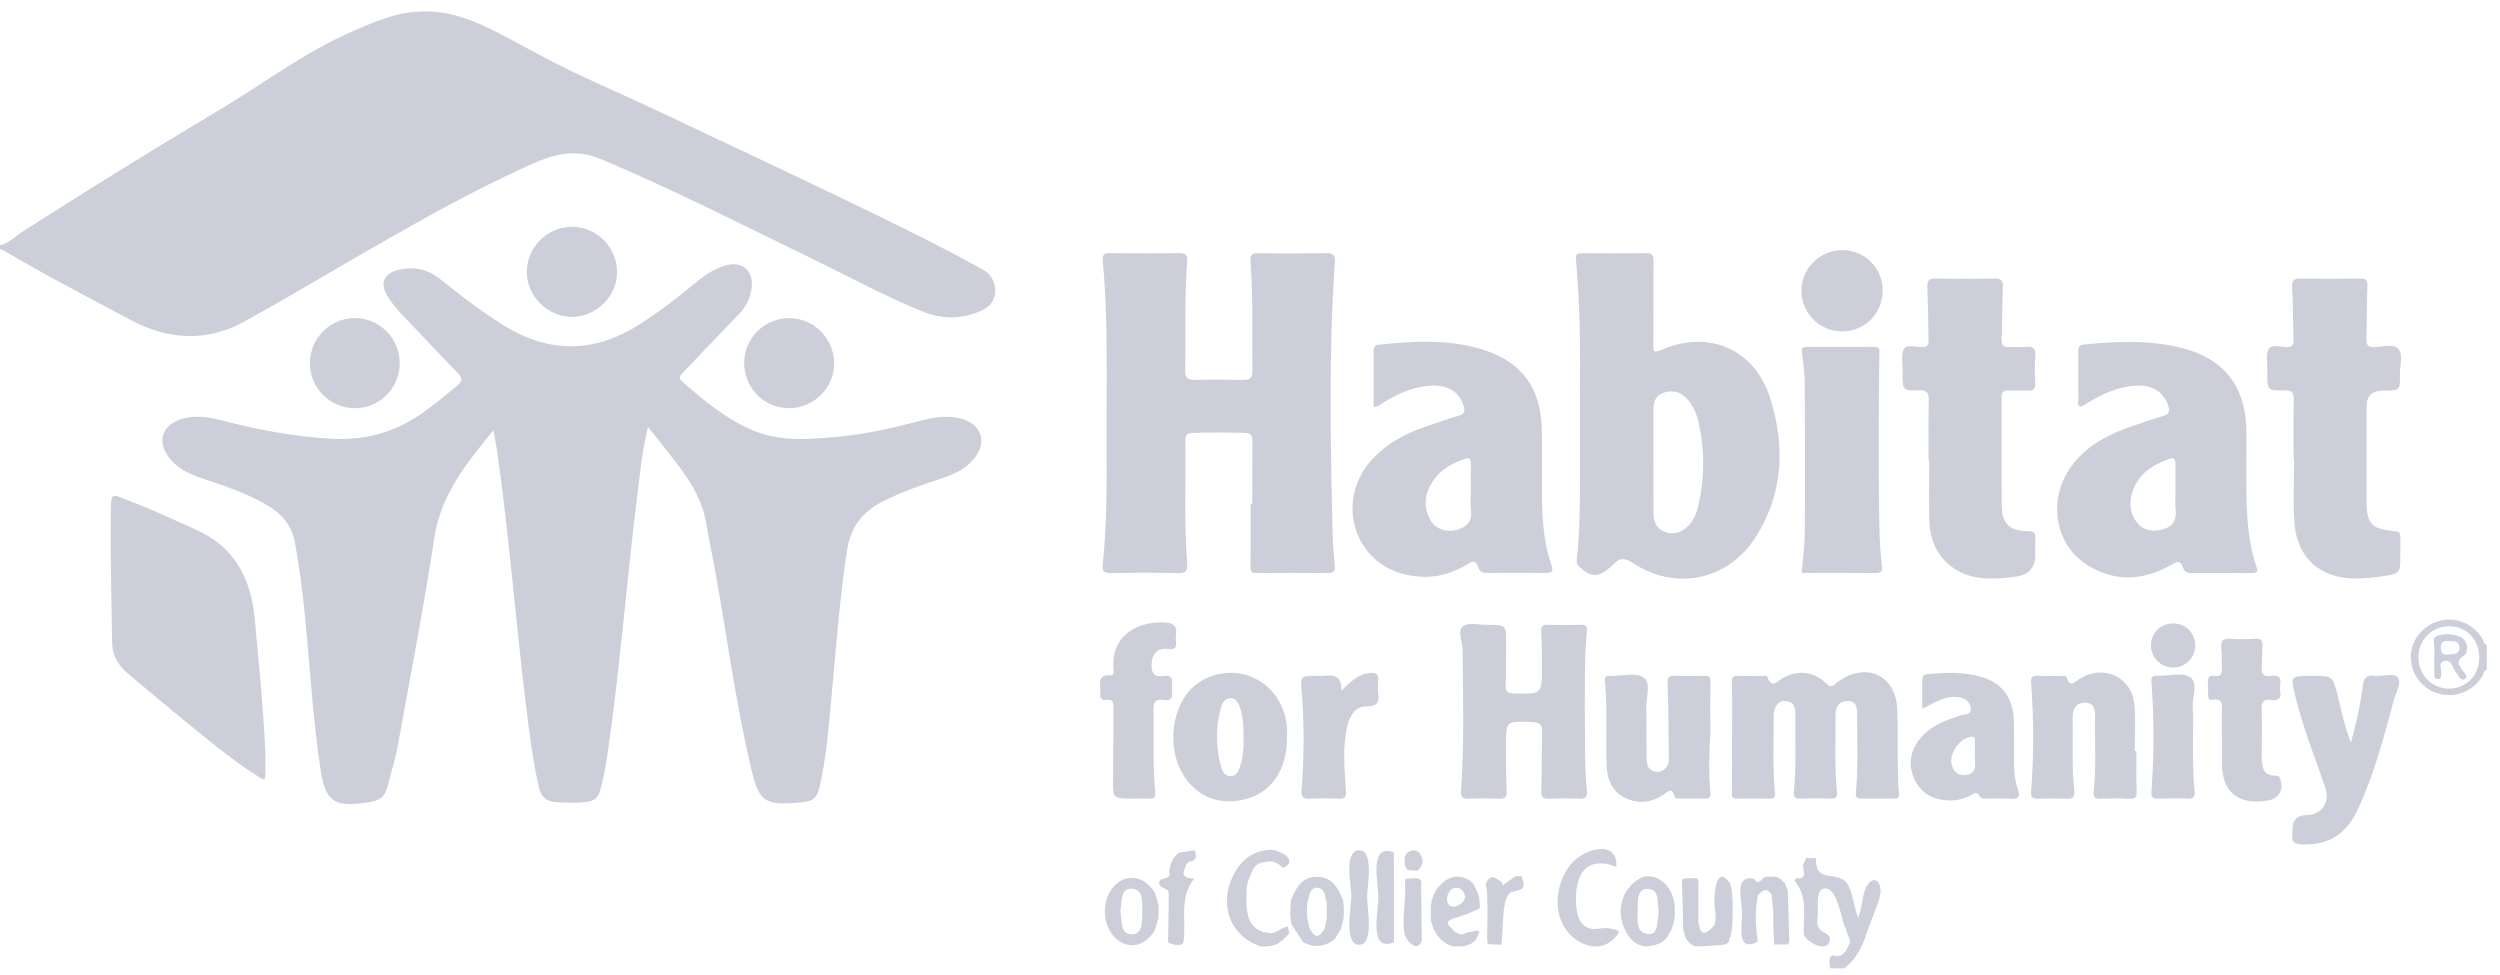 <svg width="177" height="69" viewBox="0 0 177 69" fill="none" xmlns="http://www.w3.org/2000/svg">
<path d="M29.469 0.83C32.648 0.599 34.791 2.107 38.853 4.233C41.276 5.503 43.806 6.549 46.281 7.719C50.62 9.77 54.965 11.802 59.286 13.884C62.61 15.485 65.937 17.08 69.171 18.861C69.572 19.082 70.01 19.275 70.238 19.72C70.724 20.676 70.421 21.591 69.42 22.026C68.077 22.609 66.697 22.609 65.354 22.067C62.634 20.973 60.063 19.558 57.426 18.281C52.483 15.889 47.593 13.383 42.519 11.254C40.69 10.484 39.15 10.943 37.542 11.664C33.683 13.397 30 15.464 26.335 17.566C23.325 19.289 20.357 21.084 17.323 22.754C14.624 24.242 11.897 24.073 9.202 22.63C6.209 21.028 3.193 19.475 0.273 17.742C0.193 17.694 0.093 17.677 0 17.649V17.356C0.635 17.245 1.042 16.748 1.55 16.427C6.044 13.556 10.572 10.736 15.155 8.009C19.301 5.545 21.689 3.519 25.938 1.797C27.519 1.155 28.413 0.906 29.472 0.83H29.469Z" fill="#BFC3D0" fill-opacity="0.8"/>
<path d="M176.058 47.423C175.82 47.482 175.844 47.72 175.751 47.875C175.119 48.931 173.873 49.435 172.655 49.111C171.505 48.804 170.684 47.716 170.684 46.505C170.684 45.355 171.509 44.299 172.655 43.974C173.849 43.636 175.106 44.144 175.748 45.21C175.841 45.365 175.831 45.6 176.062 45.662V47.423H176.058ZM175.53 46.563C175.527 45.283 174.633 44.347 173.407 44.34C172.192 44.333 171.236 45.29 171.226 46.529C171.215 47.768 172.154 48.742 173.369 48.755C174.595 48.769 175.53 47.816 175.527 46.567L175.53 46.563Z" fill="#BFC3D0" fill-opacity="0.8"/>
<path d="M45.881 30.224C45.498 31.75 45.366 33.127 45.19 34.497C44.379 40.821 43.927 47.185 42.995 53.494C42.871 54.34 42.716 55.179 42.477 56.004C42.346 56.466 42.074 56.697 41.608 56.763C40.852 56.87 40.099 56.839 39.34 56.791C38.65 56.746 38.305 56.394 38.153 55.727C37.728 53.891 37.497 52.024 37.266 50.157C36.52 44.12 36.065 38.052 35.209 32.03C35.143 31.557 35.047 31.087 34.936 30.459C33.007 32.83 31.219 35.012 30.756 38.049C30.004 42.998 29.048 47.913 28.154 52.839C27.981 53.795 27.671 54.727 27.446 55.676C27.284 56.366 26.853 56.708 26.169 56.784C26.097 56.791 26.024 56.811 25.952 56.822C23.667 57.17 23.042 56.746 22.697 54.495C22.131 50.799 21.945 47.064 21.565 43.347C21.399 41.721 21.182 40.106 20.899 38.494C20.678 37.227 19.974 36.389 18.904 35.761C17.523 34.95 16.022 34.435 14.514 33.938C13.627 33.645 12.771 33.317 12.122 32.589C11.017 31.346 11.414 30.003 13.04 29.613C13.944 29.396 14.835 29.538 15.718 29.769C18.207 30.414 20.716 30.891 23.291 31.056C25.658 31.208 27.791 30.687 29.745 29.355C30.656 28.733 31.491 28.022 32.344 27.325C32.724 27.015 32.793 26.794 32.41 26.407C31.174 25.154 29.983 23.86 28.765 22.59C28.288 22.096 27.819 21.596 27.46 21.012C26.853 20.036 27.167 19.342 28.306 19.087C29.414 18.838 30.38 19.118 31.246 19.822C32.63 20.95 34.049 22.02 35.564 22.976C38.874 25.064 42.129 25.023 45.398 22.89C46.668 22.058 47.879 21.157 49.042 20.181C49.739 19.594 50.464 19.059 51.351 18.797C52.532 18.448 53.353 19.138 53.219 20.363C53.136 21.123 52.791 21.748 52.263 22.293C50.972 23.625 49.695 24.975 48.414 26.321C48.211 26.535 47.959 26.718 48.314 27.032C49.822 28.357 51.365 29.627 53.232 30.438C55.231 31.305 57.302 31.111 59.373 30.915C61.395 30.721 63.373 30.266 65.337 29.748C66.248 29.506 67.163 29.399 68.088 29.651C69.482 30.031 69.903 31.305 68.999 32.43C68.464 33.096 67.753 33.503 66.942 33.776C65.437 34.28 63.932 34.777 62.507 35.498C61.074 36.227 60.232 37.293 59.977 38.926C59.497 41.97 59.269 45.038 58.979 48.103C58.748 50.533 58.61 52.977 58.106 55.372C57.847 56.608 57.654 56.742 56.387 56.839C54.164 57.008 53.736 56.718 53.225 54.582C52.107 49.898 51.483 45.121 50.63 40.389C50.43 39.285 50.192 38.187 50.005 37.079C49.746 35.536 49.004 34.235 48.076 33.02C47.386 32.119 46.678 31.236 45.877 30.221L45.881 30.224Z" fill="#BFC3D0" fill-opacity="0.8"/>
<path d="M88.666 35.663C88.666 34.197 88.652 32.73 88.672 31.266C88.679 30.842 88.572 30.662 88.11 30.648C86.888 30.614 85.666 30.607 84.444 30.648C84.013 30.662 83.913 30.828 83.92 31.221C83.968 34.103 83.823 36.989 84.051 39.867C84.092 40.403 83.982 40.592 83.402 40.575C81.814 40.534 80.223 40.551 78.635 40.568C78.211 40.575 78.017 40.51 78.069 40.009C78.376 37.113 78.363 34.203 78.349 31.297C78.328 27.021 78.477 22.744 78.076 18.478C78.038 18.067 78.128 17.915 78.57 17.922C80.206 17.943 81.845 17.95 83.481 17.919C84.002 17.909 84.085 18.109 84.047 18.568C83.851 21.105 83.958 23.648 83.909 26.189C83.899 26.744 84.075 26.914 84.61 26.9C85.732 26.869 86.857 26.876 87.982 26.9C88.462 26.91 88.676 26.789 88.669 26.247C88.631 23.683 88.731 21.115 88.541 18.554C88.503 18.067 88.607 17.915 89.111 17.926C90.699 17.957 92.29 17.953 93.877 17.926C94.378 17.915 94.544 18.029 94.506 18.571C94.071 24.967 94.198 31.366 94.35 37.766C94.368 38.521 94.419 39.281 94.506 40.03C94.558 40.478 94.388 40.575 93.988 40.572C92.324 40.558 90.664 40.554 89 40.572C88.607 40.575 88.524 40.454 88.534 40.061C88.566 38.597 88.548 37.13 88.548 35.667C88.586 35.667 88.624 35.667 88.662 35.667L88.666 35.663Z" fill="#BFC3D0" fill-opacity="0.8"/>
<path d="M111.857 27.659C111.891 24.981 111.881 21.681 111.58 18.392C111.546 18.012 111.65 17.926 111.998 17.929C113.513 17.939 115.029 17.95 116.544 17.922C117.062 17.912 117.069 18.181 117.065 18.564C117.055 20.494 117.065 22.427 117.055 24.356C117.055 24.784 116.996 25.053 117.614 24.78C120.965 23.3 124.251 24.725 125.339 28.215C126.381 31.57 126.267 34.89 124.348 37.955C122.394 41.079 118.691 41.88 115.612 39.864C115.011 39.47 114.635 39.484 114.204 39.988C114.142 40.061 114.055 40.116 113.983 40.181C113.148 40.91 112.599 40.882 111.781 40.095C111.608 39.929 111.618 39.757 111.639 39.564C111.853 37.689 111.857 35.808 111.86 33.927C111.86 32.046 111.86 30.165 111.86 27.663L111.857 27.659ZM117.055 32.664C117.055 32.664 117.062 32.664 117.065 32.664C117.065 33.886 117.055 35.108 117.069 36.326C117.075 36.923 117.269 37.451 117.89 37.662C118.532 37.883 119.095 37.693 119.554 37.206C119.954 36.785 120.147 36.254 120.268 35.705C120.686 33.796 120.703 31.877 120.275 29.968C120.127 29.299 119.871 28.667 119.367 28.16C118.894 27.687 118.332 27.607 117.745 27.821C117.186 28.025 117.051 28.522 117.055 29.074C117.062 30.272 117.055 31.466 117.055 32.664Z" fill="#BFC3D0" fill-opacity="0.8"/>
<path d="M97.257 28.819C97.257 27.473 97.257 26.137 97.257 24.804C97.257 24.576 97.336 24.435 97.581 24.407C100.097 24.142 102.617 23.99 105.068 24.78C107.77 25.65 109.086 27.49 109.155 30.375C109.186 31.694 109.168 33.016 109.165 34.334C109.155 36.271 109.22 38.197 109.852 40.054C109.983 40.441 109.893 40.572 109.469 40.565C108.074 40.544 106.68 40.551 105.289 40.565C104.968 40.568 104.754 40.444 104.661 40.171C104.467 39.602 104.205 39.754 103.815 39.992C102.382 40.862 100.833 41.062 99.228 40.603C95.645 39.578 94.585 35.156 97.253 32.408C98.282 31.349 99.545 30.676 100.926 30.206C101.713 29.937 102.496 29.661 103.294 29.426C103.666 29.316 103.739 29.154 103.642 28.791C103.38 27.821 102.572 27.252 101.402 27.296C100.146 27.345 99.038 27.845 97.975 28.477C97.771 28.598 97.609 28.801 97.263 28.812L97.257 28.819ZM104.136 34.7C104.136 34.089 104.122 33.478 104.139 32.867C104.15 32.505 104.043 32.367 103.673 32.498C102.772 32.809 101.968 33.264 101.44 34.072C100.853 34.973 100.726 35.933 101.323 36.899C101.668 37.458 102.424 37.714 103.125 37.517C103.808 37.327 104.236 36.968 104.146 36.164C104.091 35.681 104.136 35.187 104.136 34.7Z" fill="#BFC3D0" fill-opacity="0.8"/>
<path d="M159.038 33.213C159.055 35.56 158.986 37.91 159.773 40.175C159.873 40.465 159.763 40.572 159.47 40.572C158.003 40.565 156.536 40.565 155.069 40.568C154.806 40.568 154.637 40.42 154.568 40.209C154.364 39.588 154.081 39.788 153.667 40.023C151.676 41.141 149.636 41.21 147.699 39.95C145.539 38.546 145.017 35.567 146.446 33.32C147.382 31.849 148.783 30.986 150.367 30.386C151.279 30.041 152.211 29.737 153.146 29.454C153.598 29.319 153.643 29.098 153.505 28.698C153.184 27.763 152.397 27.248 151.265 27.303C149.957 27.369 148.811 27.897 147.717 28.577C147.575 28.663 147.392 28.805 147.271 28.77C147.026 28.698 147.154 28.436 147.15 28.26C147.137 27.159 147.144 26.061 147.14 24.96C147.14 24.68 147.13 24.435 147.523 24.394C149.891 24.163 152.252 24.045 154.589 24.666C157.357 25.405 158.862 27.203 159.024 30.061C159.083 31.107 159.035 32.163 159.035 33.213H159.038ZM154.023 34.707C154.023 34.096 154.012 33.489 154.026 32.878C154.033 32.536 153.95 32.353 153.567 32.495C152.507 32.885 151.569 33.423 151.096 34.514C150.733 35.346 150.702 36.174 151.261 36.944C151.689 37.534 152.404 37.7 153.163 37.469C153.867 37.255 154.113 36.809 154.037 36.095C153.988 35.636 154.026 35.17 154.026 34.707H154.023Z" fill="#BFC3D0" fill-opacity="0.8"/>
<path d="M18.788 53.212C18.788 53.75 18.781 54.285 18.788 54.824C18.798 55.269 18.688 55.245 18.342 55.024C16.22 53.671 14.314 52.041 12.371 50.457C11.256 49.549 10.162 48.614 9.057 47.689C8.391 47.13 7.953 46.446 7.939 45.556C7.894 42.577 7.811 39.598 7.842 36.619C7.863 34.635 7.815 34.962 9.375 35.549C10.88 36.115 12.333 36.819 13.807 37.468C16.561 38.68 17.759 40.879 18.032 43.799C18.325 46.933 18.643 50.064 18.784 53.208L18.788 53.212Z" fill="#BFC3D0" fill-opacity="0.8"/>
<path d="M136.545 32.606C136.545 31.191 136.524 29.772 136.555 28.357C136.569 27.829 136.441 27.625 135.872 27.636C134.709 27.663 134.705 27.629 134.698 26.434C134.698 26.338 134.695 26.238 134.698 26.141C134.716 25.654 134.574 25.071 134.798 24.712C135.037 24.336 135.658 24.588 136.11 24.574C136.562 24.56 136.548 24.288 136.541 23.987C136.517 22.789 136.51 21.595 136.455 20.397C136.431 19.914 136.517 19.697 137.073 19.714C138.464 19.752 139.859 19.745 141.25 19.721C141.719 19.714 141.819 19.887 141.802 20.322C141.754 21.54 141.764 22.762 141.716 23.984C141.698 24.432 141.84 24.605 142.292 24.57C142.654 24.539 143.027 24.598 143.39 24.56C143.911 24.505 144.152 24.646 144.101 25.23C144.049 25.861 144.059 26.5 144.094 27.132C144.118 27.57 143.938 27.677 143.545 27.656C143.107 27.632 142.665 27.67 142.226 27.642C141.843 27.618 141.709 27.76 141.712 28.143C141.722 30.708 141.698 33.272 141.726 35.837C141.74 37.076 142.299 37.597 143.555 37.604C143.969 37.604 144.135 37.697 144.104 38.125C144.073 38.515 144.097 38.905 144.097 39.295C144.097 40.172 143.658 40.678 142.779 40.814C142.054 40.925 141.322 40.983 140.587 40.952C138.312 40.849 136.693 39.275 136.604 37C136.545 35.536 136.593 34.069 136.593 32.606C136.576 32.606 136.555 32.606 136.538 32.606H136.545Z" fill="#BFC3D0" fill-opacity="0.8"/>
<path d="M162.386 32.502C162.386 31.108 162.369 29.717 162.397 28.322C162.407 27.839 162.304 27.628 161.755 27.639C160.522 27.659 160.522 27.628 160.522 26.427C160.522 26.331 160.522 26.23 160.522 26.134C160.54 25.651 160.398 25.06 160.623 24.708C160.861 24.335 161.486 24.584 161.934 24.577C162.379 24.57 162.39 24.322 162.379 24.008C162.348 22.786 162.348 21.564 162.279 20.345C162.252 19.841 162.414 19.714 162.883 19.721C164.278 19.741 165.672 19.745 167.063 19.721C167.526 19.71 167.633 19.848 167.612 20.307C167.557 21.526 167.578 22.751 167.543 23.973C167.529 24.391 167.612 24.594 168.099 24.581C168.675 24.567 169.431 24.315 169.79 24.694C170.173 25.098 169.904 25.858 169.915 26.462C169.935 27.652 169.921 27.652 168.727 27.652C167.942 27.652 167.55 28.035 167.55 28.798C167.55 31.021 167.55 33.248 167.55 35.471C167.55 37.083 167.906 37.472 169.538 37.6C169.873 37.624 169.956 37.759 169.949 38.049C169.942 38.463 169.942 38.881 169.942 39.295C169.942 40.589 169.946 40.603 168.682 40.8C168.082 40.893 167.467 40.945 166.86 40.955C164.271 41 162.587 39.488 162.435 36.9C162.348 35.44 162.421 33.969 162.421 32.502C162.411 32.502 162.397 32.502 162.386 32.502Z" fill="#BFC3D0" fill-opacity="0.8"/>
<path d="M127.557 40.562C127.64 39.544 127.775 38.598 127.781 37.652C127.806 34.231 127.799 30.814 127.778 27.393C127.775 26.593 127.706 25.785 127.578 24.995C127.516 24.618 127.637 24.563 127.923 24.563C129.511 24.563 131.099 24.563 132.686 24.56C133.176 24.56 133.059 24.895 133.056 25.174C133.014 29.375 132.976 33.575 133.073 37.776C133.09 38.532 133.152 39.288 133.239 40.041C133.28 40.413 133.221 40.572 132.804 40.569C131.071 40.551 129.338 40.562 127.557 40.562Z" fill="#BFC3D0" fill-opacity="0.8"/>
<path d="M112.208 50.394C112.243 52.251 112.167 54.108 112.35 55.958C112.395 56.414 112.274 56.572 111.811 56.552C111.104 56.521 110.393 56.521 109.685 56.552C109.24 56.569 109.105 56.445 109.123 55.975C109.174 54.608 109.14 53.242 109.185 51.875C109.202 51.357 109.078 51.153 108.519 51.126C106.617 51.033 106.613 51.012 106.62 52.903C106.624 53.928 106.62 54.957 106.676 55.979C106.7 56.445 106.555 56.572 106.106 56.552C105.398 56.517 104.687 56.514 103.98 56.552C103.5 56.576 103.414 56.383 103.445 55.951C103.683 52.634 103.576 49.314 103.552 45.99C103.548 45.42 103.148 44.682 103.583 44.33C103.928 44.05 104.656 44.24 105.215 44.236C106.658 44.233 106.655 44.236 106.634 45.662C106.62 46.615 106.641 47.567 106.603 48.52C106.582 48.986 106.755 49.086 107.19 49.096C109.171 49.141 109.174 49.151 109.168 47.205C109.168 46.401 109.168 45.593 109.119 44.789C109.095 44.381 109.185 44.212 109.623 44.23C110.379 44.257 111.138 44.264 111.894 44.23C112.322 44.212 112.378 44.395 112.343 44.754C112.164 46.628 112.233 48.513 112.198 50.391L112.208 50.394Z" fill="#BFC3D0" fill-opacity="0.8"/>
<path d="M122.632 52.179C122.632 50.908 122.653 49.638 122.618 48.372C122.608 48.009 122.625 47.826 123.053 47.847C123.612 47.878 124.175 47.85 124.737 47.854C124.879 47.854 125.096 47.802 125.141 47.944C125.435 48.813 125.832 48.22 126.184 48.026C127.309 47.416 128.351 47.505 129.276 48.368C129.528 48.603 129.69 48.665 129.935 48.42C130.022 48.334 130.125 48.268 130.225 48.199C132.138 46.877 134.195 47.809 134.316 50.115C134.423 52.137 134.284 54.167 134.447 56.189C134.474 56.528 134.291 56.541 134.05 56.541C133.294 56.541 132.535 56.535 131.779 56.541C131.461 56.545 131.364 56.438 131.396 56.103C131.568 54.301 131.478 52.493 131.485 50.688C131.485 50.197 131.503 49.624 130.795 49.631C130.136 49.638 129.949 50.129 129.956 50.694C129.973 52.475 129.873 54.26 130.06 56.038C130.101 56.434 130.001 56.559 129.604 56.541C128.897 56.514 128.186 56.517 127.478 56.541C127.105 56.552 126.967 56.479 127.009 56.055C127.178 54.277 127.095 52.493 127.109 50.712C127.112 50.218 127.105 49.68 126.418 49.631C125.901 49.593 125.562 50.035 125.573 50.753C125.597 52.534 125.479 54.319 125.669 56.096C125.704 56.414 125.618 56.548 125.29 56.545C124.534 56.535 123.774 56.524 123.019 56.548C122.622 56.562 122.611 56.376 122.618 56.055C122.639 54.761 122.628 53.47 122.628 52.175C122.628 52.175 122.632 52.175 122.635 52.175L122.632 52.179Z" fill="#BFC3D0" fill-opacity="0.8"/>
<path d="M121.089 51.978C121.006 53.345 120.955 54.715 121.103 56.075C121.141 56.438 121.027 56.555 120.672 56.545C120.109 56.524 119.546 56.545 118.987 56.538C118.825 56.538 118.601 56.586 118.549 56.376C118.394 55.765 118.152 55.996 117.807 56.234C116.965 56.821 116.029 56.945 115.097 56.507C114.128 56.051 113.775 55.164 113.744 54.16C113.682 52.182 113.82 50.204 113.627 48.23C113.603 47.978 113.672 47.857 113.924 47.854C113.972 47.854 114.021 47.854 114.069 47.854C114.849 47.864 115.826 47.592 116.357 47.961C116.941 48.368 116.523 49.404 116.55 50.163C116.595 51.357 116.557 52.555 116.582 53.752C116.588 54.118 116.671 54.495 117.117 54.619C117.462 54.715 117.745 54.598 117.969 54.339C118.138 54.146 118.159 53.894 118.155 53.649C118.131 51.892 118.131 50.132 118.062 48.375C118.045 47.926 118.149 47.833 118.556 47.847C119.263 47.871 119.971 47.864 120.682 47.847C121.034 47.84 121.117 47.95 121.103 48.32C121.065 49.538 121.089 50.76 121.089 51.978Z" fill="#BFC3D0" fill-opacity="0.8"/>
<path d="M151.261 53.176C151.261 54.104 151.233 55.033 151.275 55.958C151.295 56.386 151.24 56.586 150.75 56.555C150.07 56.513 149.383 56.531 148.7 56.551C148.32 56.562 148.182 56.451 148.23 56.047C148.431 54.294 148.296 52.534 148.33 50.777C148.341 50.259 148.279 49.735 147.595 49.752C146.957 49.766 146.736 50.194 146.746 50.798C146.774 52.506 146.67 54.218 146.857 55.92C146.908 56.396 146.798 56.582 146.291 56.555C145.607 56.517 144.924 56.534 144.24 56.548C143.888 56.555 143.778 56.434 143.802 56.075C143.999 53.49 143.995 50.905 143.802 48.323C143.774 47.971 143.878 47.836 144.24 47.85C144.803 47.871 145.362 47.857 145.925 47.857C146.07 47.857 146.277 47.819 146.325 47.964C146.574 48.744 146.915 48.257 147.247 48.054C148.976 46.987 150.971 47.94 151.126 49.956C151.209 51.022 151.14 52.102 151.14 53.176C151.181 53.176 151.226 53.176 151.268 53.176H151.261Z" fill="#BFC3D0" fill-opacity="0.8"/>
<path d="M166.445 52.575C166.855 51.119 167.121 49.828 167.294 48.523C167.359 48.023 167.535 47.778 168.081 47.847C168.657 47.919 169.465 47.602 169.765 47.971C170.065 48.344 169.617 49.062 169.468 49.617C168.767 52.261 168.063 54.905 166.89 57.394C166.127 59.016 164.874 59.848 163.048 59.793C162.52 59.776 162.192 59.665 162.303 59.051C162.32 58.957 162.303 58.854 162.303 58.757C162.303 58.065 162.632 57.716 163.29 57.711C164.332 57.708 164.985 56.828 164.643 55.81C163.918 53.659 163.062 51.554 162.52 49.341C162.154 47.843 162.133 47.85 163.683 47.85C165.164 47.85 165.154 47.854 165.523 49.303C165.785 50.339 165.979 51.392 166.445 52.572V52.575Z" fill="#BFC3D0" fill-opacity="0.8"/>
<path d="M91.12 52.233C91.13 54.776 89.729 56.499 87.441 56.713C86.088 56.84 84.942 56.364 84.076 55.294C82.695 53.586 82.743 50.628 84.169 48.954C85.142 47.815 86.844 47.349 88.314 47.815C89.885 48.315 90.979 49.748 91.117 51.494C91.137 51.736 91.117 51.981 91.117 52.226L91.12 52.233ZM88.041 52.222C88.052 51.515 88.031 50.807 87.8 50.131C87.689 49.81 87.558 49.444 87.147 49.434C86.702 49.423 86.526 49.789 86.43 50.145C86.057 51.535 86.078 52.933 86.457 54.321C86.543 54.631 86.726 54.925 87.089 54.949C87.513 54.977 87.662 54.628 87.779 54.307C88.024 53.634 88.052 52.93 88.041 52.222Z" fill="#BFC3D0" fill-opacity="0.8"/>
<path d="M136.094 50.187C136.094 49.427 136.094 48.799 136.094 48.167C136.094 47.926 136.159 47.757 136.456 47.729C137.774 47.608 139.093 47.553 140.373 47.953C141.795 48.399 142.537 49.448 142.579 51.05C142.603 52.002 142.6 52.951 142.593 53.904C142.586 54.566 142.634 55.229 142.858 55.85C143.086 56.489 142.834 56.589 142.275 56.548C141.764 56.51 141.25 56.548 140.739 56.537C140.529 56.534 140.273 56.593 140.146 56.354C139.966 56.02 139.759 56.172 139.542 56.292C139.086 56.551 138.592 56.675 138.071 56.672C136.925 56.662 136.007 56.209 135.531 55.146C135.048 54.066 135.265 53.041 136.052 52.157C136.78 51.343 137.768 50.987 138.775 50.66C139.055 50.57 139.566 50.639 139.531 50.162C139.49 49.624 139.055 49.389 138.551 49.348C137.678 49.275 136.967 49.748 136.097 50.183L136.094 50.187ZM139.825 53.345C139.825 53.051 139.825 52.761 139.825 52.468C139.825 52.285 139.821 52.137 139.552 52.168C138.72 52.258 137.933 53.41 138.196 54.204C138.347 54.67 138.668 54.943 139.186 54.87C139.68 54.801 139.897 54.511 139.832 54.004C139.804 53.79 139.828 53.566 139.828 53.348L139.825 53.345Z" fill="#BFC3D0" fill-opacity="0.8"/>
<path d="M80.261 56.542C78.76 56.545 78.777 56.545 78.805 55.075C78.832 53.415 78.819 51.751 78.836 50.091C78.836 49.749 78.795 49.501 78.37 49.556C77.956 49.611 77.852 49.387 77.897 49.035C77.963 48.514 77.566 47.73 78.663 47.809C78.909 47.827 78.839 47.447 78.829 47.243C78.708 44.727 80.879 43.968 82.502 44.071C83.068 44.109 83.365 44.323 83.261 44.931C83.237 45.072 83.237 45.224 83.254 45.369C83.306 45.814 83.233 46.025 82.678 45.949C81.977 45.852 81.57 46.273 81.535 46.96C81.504 47.557 81.639 47.968 82.381 47.858C83.213 47.733 82.93 48.382 82.971 48.779C83.012 49.2 83.057 49.666 82.384 49.556C81.79 49.459 81.646 49.725 81.663 50.288C81.718 52.217 81.597 54.15 81.79 56.072C81.825 56.425 81.728 56.566 81.362 56.545C80.997 56.525 80.631 56.542 80.261 56.542Z" fill="#BFC3D0" fill-opacity="0.8"/>
<path d="M157.304 52.168C157.304 51.606 157.304 51.047 157.304 50.484C157.304 49.994 157.466 49.383 156.586 49.552C156.355 49.597 156.338 49.373 156.334 49.197C156.327 48.903 156.334 48.61 156.317 48.32C156.296 47.989 156.403 47.795 156.769 47.854C157.273 47.933 157.328 47.643 157.308 47.246C157.283 46.808 157.332 46.363 157.276 45.931C157.211 45.396 157.352 45.172 157.932 45.224C158.512 45.276 159.102 45.255 159.689 45.227C160.086 45.206 160.207 45.358 160.179 45.738C160.145 46.225 160.172 46.715 160.131 47.198C160.089 47.695 160.245 47.933 160.776 47.857C161.777 47.712 161.346 48.489 161.436 48.917C161.546 49.431 161.301 49.638 160.797 49.562C160.3 49.486 160.107 49.669 160.124 50.197C160.159 51.343 160.127 52.489 160.131 53.635C160.131 54.322 160.245 54.933 161.142 54.916C161.277 54.916 161.363 54.961 161.418 55.092C161.753 55.851 161.342 56.583 160.517 56.683C160.107 56.731 159.699 56.79 159.278 56.718C158.201 56.531 157.597 55.948 157.39 54.871C157.363 54.726 157.325 54.581 157.325 54.436C157.318 53.68 157.325 52.924 157.325 52.168H157.304Z" fill="#BFC3D0" fill-opacity="0.8"/>
<path d="M55.859 22.523C57.596 22.516 59.025 23.928 59.059 25.689C59.094 27.408 57.651 28.878 55.911 28.899C54.123 28.92 52.691 27.498 52.687 25.699C52.687 23.956 54.109 22.53 55.859 22.523Z" fill="#BFC3D0" fill-opacity="0.8"/>
<path d="M40.519 16.057C42.286 16.068 43.716 17.542 43.688 19.323C43.66 21.004 42.207 22.426 40.505 22.437C38.793 22.447 37.295 20.97 37.298 19.271C37.302 17.487 38.745 16.047 40.519 16.057Z" fill="#BFC3D0" fill-opacity="0.8"/>
<path d="M28.3 25.785C28.27 27.525 26.816 28.933 25.087 28.902C23.302 28.867 21.897 27.411 21.942 25.64C21.983 23.893 23.419 22.502 25.159 22.519C26.92 22.537 28.332 24.007 28.3 25.785Z" fill="#BFC3D0" fill-opacity="0.8"/>
<path d="M94.969 48.885C95.653 48.25 96.184 47.705 97.006 47.642C97.403 47.611 97.613 47.708 97.575 48.15C97.551 48.44 97.548 48.737 97.575 49.027C97.638 49.634 97.61 50.017 96.771 50.011C95.929 50 95.535 50.722 95.37 51.478C95.049 52.948 95.187 54.439 95.29 55.92C95.325 56.417 95.231 56.573 94.734 56.548C94.079 56.514 93.416 56.511 92.76 56.548C92.228 56.583 92.111 56.404 92.152 55.886C92.335 53.597 92.349 51.308 92.163 49.02C92.07 47.846 92.049 47.849 93.264 47.849C93.461 47.849 93.657 47.874 93.847 47.846C94.524 47.753 94.997 47.912 94.969 48.885Z" fill="#BFC3D0" fill-opacity="0.8"/>
<path d="M133.295 20.56C133.295 22.179 132.031 23.463 130.429 23.467C128.835 23.47 127.547 22.179 127.54 20.574C127.537 18.993 128.855 17.699 130.457 17.709C132.031 17.719 133.291 18.986 133.295 20.564V20.56Z" fill="#BFC3D0" fill-opacity="0.8"/>
<path d="M155.267 52.524C155.256 53.467 155.25 54.737 155.377 56C155.419 56.418 155.301 56.566 154.87 56.546C154.186 56.515 153.503 56.525 152.816 56.546C152.453 56.556 152.295 56.47 152.322 56.052C152.512 53.467 152.516 50.878 152.322 48.292C152.298 47.978 152.367 47.823 152.699 47.847C152.723 47.847 152.747 47.847 152.771 47.847C153.551 47.854 154.525 47.581 155.063 47.947C155.667 48.354 155.184 49.386 155.246 50.142C155.305 50.822 155.26 51.509 155.26 52.524H155.267Z" fill="#BFC3D0" fill-opacity="0.8"/>
<path d="M152.29 45.61C152.338 44.726 153.06 44.091 153.964 44.143C154.851 44.194 155.483 44.923 155.418 45.82C155.355 46.663 154.631 47.305 153.788 47.263C152.908 47.218 152.242 46.483 152.29 45.61Z" fill="#BFC3D0" fill-opacity="0.8"/>
<path d="M172.353 46.494C172.353 46.373 172.336 46.249 172.353 46.128C172.416 45.755 172.143 45.196 172.498 45.044C173.016 44.823 173.655 44.861 174.207 45.096C174.694 45.303 174.853 46.173 174.404 46.452C173.848 46.801 174.093 47.053 174.307 47.412C174.425 47.612 174.818 47.871 174.514 48.064C174.204 48.261 174.073 47.819 173.89 47.612C173.634 47.319 173.61 46.69 173.092 46.791C172.536 46.901 172.93 47.443 172.837 47.778C172.799 47.919 172.816 48.085 172.612 48.085C172.381 48.085 172.34 47.926 172.35 47.736C172.35 47.712 172.35 47.688 172.35 47.664C172.35 47.274 172.35 46.884 172.35 46.494H172.353ZM173.344 46.338C173.686 46.294 174.148 46.383 174.135 45.828C174.121 45.386 173.751 45.399 173.427 45.386C173.089 45.368 172.806 45.358 172.813 45.855C172.819 46.255 172.968 46.387 173.344 46.338Z" fill="#BFC3D0" fill-opacity="0.8"/>
<path d="M127.033 62.35C127.078 62.295 127.122 62.239 127.167 62.188C128.068 62.239 127.595 61.59 127.664 61.214C127.734 61.062 127.806 60.907 127.875 60.755C128.106 60.755 128.341 60.755 128.572 60.755C128.531 62.464 129.677 61.708 130.581 62.343C131.144 62.74 131.258 64.297 131.555 64.97C131.841 64.307 131.824 63.506 132.083 62.909C132.401 62.181 133.018 62.019 133.146 62.982C133.222 63.562 132.473 65.118 132.294 65.685C131.945 66.789 131.527 67.839 130.564 68.56H129.57C129.584 68.246 129.377 67.897 129.722 67.638C129.815 67.656 129.908 67.669 130.001 67.687C130.095 67.68 130.188 67.673 130.281 67.666C130.336 67.635 130.392 67.607 130.443 67.576C130.485 67.535 130.53 67.493 130.571 67.448C130.616 67.397 130.657 67.341 130.702 67.29L130.709 67.279C130.802 67.093 130.896 66.903 130.989 66.717C130.971 66.624 130.954 66.53 130.937 66.434C130.909 66.378 130.885 66.323 130.858 66.268C130.795 66.088 130.733 65.906 130.675 65.726C130.644 65.667 130.612 65.612 130.581 65.553C130.374 64.96 130.067 63.082 129.384 62.919C128.545 62.719 128.704 64.007 128.707 64.538C128.71 64.939 128.548 65.294 128.766 65.692C128.959 66.044 129.556 66.075 129.556 66.468C129.556 67.549 127.91 66.765 127.706 66.157C127.651 64.856 128.037 63.475 127.029 62.343L127.033 62.35Z" fill="#BFC3D0" fill-opacity="0.8"/>
<path d="M111.577 63.627C111.581 64.217 111.622 65.021 112.088 65.463C112.716 66.057 113.31 65.587 114.004 65.743C114.726 65.905 114.822 65.901 114.215 66.505C113.348 67.362 112.054 67.013 111.27 66.278C109.879 64.973 110.045 62.619 111.204 61.203C112.137 60.068 114.549 59.381 114.442 61.376C112.568 60.63 111.57 61.611 111.581 63.627H111.577Z" fill="#BFC3D0" fill-opacity="0.8"/>
<path d="M88.303 62.618C88.289 62.712 88.276 62.808 88.262 62.902C88.255 63.333 88.248 63.768 88.245 64.2C88.262 64.289 88.276 64.376 88.293 64.465C88.379 65.1 88.597 65.649 89.259 65.901L89.252 65.888C89.311 65.919 89.37 65.953 89.429 65.984C89.522 65.998 89.615 66.012 89.705 66.026C90.299 66.233 90.664 65.622 91.196 65.608C91.196 65.66 91.196 65.708 91.196 65.76C91.472 66.212 90.944 66.302 90.823 66.571C90.733 66.626 90.644 66.685 90.554 66.74C90.499 66.778 90.447 66.816 90.392 66.854L90.402 66.844C90.26 66.889 90.115 66.93 89.974 66.975C89.791 66.989 89.608 67.006 89.425 67.02C89.377 67.02 89.329 67.016 89.28 67.013C86.954 66.253 86.246 63.827 87.44 61.735C87.982 60.789 88.793 60.237 89.888 60.164C90.468 60.123 92.056 60.872 90.841 61.459C90.519 61.138 90.164 60.906 89.677 61.013H89.615L89.563 61.041C89.059 61.051 88.78 61.355 88.6 61.783C88.538 61.942 88.472 62.097 88.41 62.256C88.376 62.377 88.338 62.494 88.303 62.612V62.618Z" fill="#BFC3D0" fill-opacity="0.8"/>
<path d="M117.375 62.191C117.516 62.288 117.658 62.381 117.803 62.478C117.938 62.64 118.072 62.802 118.207 62.968C118.203 62.999 118.214 63.023 118.238 63.044C118.279 63.12 118.321 63.196 118.362 63.272L118.376 63.327C118.414 63.441 118.452 63.555 118.49 63.665C118.483 63.7 118.49 63.731 118.518 63.758C118.535 63.896 118.552 64.034 118.569 64.172C118.569 64.366 118.576 64.556 118.58 64.749C118.566 64.887 118.549 65.029 118.535 65.167C118.48 65.356 118.424 65.55 118.373 65.74C118.276 65.926 118.176 66.109 118.079 66.296L118.086 66.292C118.048 66.34 118.01 66.389 117.969 66.437C117.913 66.489 117.862 66.541 117.806 66.592C117.755 66.634 117.703 66.679 117.648 66.72C116.429 67.314 115.542 66.931 115.01 65.747C114.344 64.255 114.965 62.657 116.388 62.056C116.481 62.05 116.574 62.046 116.667 62.039C116.795 62.05 116.926 62.06 117.054 62.074C117.164 62.115 117.271 62.153 117.382 62.194L117.375 62.191ZM117.444 64.559C117.282 63.986 117.575 63.006 116.685 62.937C115.911 62.878 115.949 63.772 115.949 64.356C115.949 65.042 115.756 66.061 116.688 66.123C117.475 66.175 117.299 65.194 117.444 64.563V64.559Z" fill="#BFC3D0" fill-opacity="0.8"/>
<path d="M81.76 65.874C80.459 67.942 78.229 66.662 78.225 64.532C78.222 62.381 80.434 61.149 81.767 63.196C81.853 63.482 81.939 63.765 82.026 64.052C82.026 64.366 82.022 64.68 82.019 64.994C81.933 65.288 81.846 65.581 81.76 65.878V65.874ZM79.319 64.521C79.468 65.146 79.247 66.151 80.134 66.147C80.938 66.144 80.873 65.167 80.869 64.546C80.869 63.907 80.966 62.913 80.093 62.92C79.275 62.923 79.464 63.907 79.319 64.525V64.521Z" fill="#BFC3D0" fill-opacity="0.8"/>
<path d="M119.785 66.885C119.709 66.827 119.633 66.768 119.557 66.709C119.491 66.62 119.422 66.53 119.357 66.443C119.301 66.254 119.243 66.067 119.188 65.877C119.177 65.739 119.167 65.598 119.157 65.46C119.157 65.125 119.15 64.787 119.146 64.452C119.125 63.837 119.101 63.223 119.081 62.605C119.087 62.48 119.094 62.356 119.101 62.232C119.232 62.215 119.367 62.197 119.498 62.18C119.595 62.18 119.695 62.177 119.792 62.173C119.923 62.184 120.054 62.194 120.185 62.204C120.209 62.256 120.23 62.308 120.254 62.36C120.251 62.494 120.247 62.632 120.244 62.767C120.244 63.616 120.244 64.462 120.244 65.311C120.275 65.432 120.306 65.553 120.334 65.674C120.496 66.433 121.148 65.805 121.328 65.546C121.587 65.177 121.383 64.238 121.38 63.796C121.38 63.323 121.476 61.2 122.453 62.48C122.767 62.895 122.719 65.912 122.508 66.326C122.298 66.737 122.533 66.633 122.184 66.847C122.049 66.93 120.227 67.023 119.975 66.996C119.912 66.961 119.85 66.927 119.788 66.889L119.785 66.885Z" fill="#BFC3D0" fill-opacity="0.8"/>
<path d="M94.955 65.73C94.931 65.747 94.921 65.771 94.924 65.799C94.793 66.013 94.662 66.227 94.53 66.444C94.482 66.489 94.434 66.534 94.385 66.579C93.705 67.055 93.001 67.114 92.266 66.71L92.273 66.713C91.993 66.289 91.714 65.868 91.434 65.443C91.403 65.212 91.375 64.98 91.344 64.749C91.362 64.418 91.379 64.086 91.396 63.755C91.724 62.892 92.152 62.095 93.212 62.077C94.316 62.06 94.755 62.882 95.097 63.762C95.11 63.9 95.124 64.038 95.135 64.176C95.135 64.366 95.141 64.556 95.145 64.746C95.138 64.839 95.128 64.929 95.121 65.022C95.076 65.212 95.031 65.402 94.99 65.591C94.976 65.636 94.965 65.681 94.952 65.726L94.955 65.73ZM92.718 63.337C92.701 63.399 92.68 63.462 92.663 63.524C92.632 63.645 92.597 63.765 92.566 63.886C92.559 63.983 92.549 64.083 92.542 64.18C92.539 64.276 92.532 64.376 92.528 64.473C92.539 64.659 92.549 64.842 92.559 65.029C92.597 65.198 92.632 65.367 92.67 65.536C92.684 65.598 92.701 65.66 92.715 65.723C93.067 66.427 93.426 66.437 93.785 65.726C93.802 65.654 93.819 65.578 93.84 65.505C93.874 65.346 93.909 65.188 93.94 65.025C93.94 64.646 93.937 64.269 93.933 63.89C93.902 63.776 93.871 63.658 93.837 63.544C93.847 63.513 93.837 63.489 93.816 63.465C93.778 63.158 93.629 62.906 93.319 62.854C92.987 62.802 92.804 63.027 92.718 63.33V63.337Z" fill="#BFC3D0" fill-opacity="0.8"/>
<path d="M125.49 63.94C125.469 63.74 125.445 63.54 125.424 63.34C125.121 62.853 124.813 62.984 124.51 63.34C124.475 63.364 124.458 63.395 124.454 63.436C124.23 64.517 124.306 65.601 124.441 66.681C122.884 67.451 123.353 65.507 123.339 64.572C123.326 63.716 122.753 61.949 124.175 62.207C124.561 62.818 124.748 62.059 125.048 62.08C125.269 62.073 125.494 62.069 125.714 62.062C125.818 62.111 125.922 62.156 126.025 62.204C126.139 62.311 126.253 62.418 126.367 62.525C126.436 62.701 126.501 62.874 126.571 63.05C126.588 63.471 126.605 63.895 126.619 64.317C126.64 65.111 126.657 65.908 126.678 66.702C126.646 66.757 126.615 66.812 126.584 66.868C126.26 66.868 125.935 66.868 125.611 66.868C125.59 66.439 125.573 66.011 125.552 65.583C125.552 65.49 125.552 65.397 125.552 65.304C125.552 65.066 125.549 64.827 125.545 64.593C125.528 64.375 125.507 64.154 125.49 63.937V63.94Z" fill="#BFC3D0" fill-opacity="0.8"/>
<path d="M104.743 66.012C104.65 66.202 104.553 66.395 104.46 66.585C104.405 66.63 104.346 66.671 104.291 66.716L104.318 66.702C104.242 66.754 104.163 66.806 104.087 66.861C104.021 66.875 103.959 66.885 103.894 66.899C103.818 66.933 103.742 66.968 103.662 67.002C103.386 67.002 103.107 66.999 102.83 66.996C102.71 66.951 102.589 66.906 102.471 66.861L102.482 66.865C102.43 66.83 102.382 66.795 102.33 66.761C101.753 66.381 101.46 65.822 101.308 65.169C101.308 64.838 101.308 64.51 101.308 64.179C101.325 64.044 101.339 63.913 101.356 63.778C101.391 63.675 101.429 63.571 101.463 63.468C101.488 63.44 101.498 63.406 101.491 63.368C101.522 63.309 101.557 63.247 101.588 63.188C101.615 63.157 101.629 63.123 101.633 63.081C101.671 63.022 101.709 62.964 101.747 62.905C102.378 62.146 103.103 61.773 104.059 62.339C104.142 62.415 104.228 62.491 104.311 62.563C104.415 62.774 104.518 62.981 104.622 63.192C104.66 63.333 104.698 63.475 104.736 63.616C104.75 63.803 104.764 63.992 104.777 64.179C104.77 64.227 104.767 64.275 104.76 64.324C104.518 64.427 104.277 64.534 104.035 64.638C103.942 64.676 103.845 64.714 103.752 64.752C103.469 64.849 103.183 64.942 102.899 65.038C102.092 65.318 102.737 65.598 102.899 65.877C102.948 65.915 102.993 65.957 103.041 65.995C103.072 66.022 103.11 66.032 103.151 66.029C103.369 66.202 103.59 66.195 103.807 66.032C104.077 65.977 104.346 65.925 104.615 65.87C104.657 65.919 104.698 65.963 104.739 66.012H104.743ZM103.742 63.506C103.542 62.518 102.465 62.705 102.454 63.668C102.444 64.558 103.614 64.172 103.742 63.506Z" fill="#BFC3D0" fill-opacity="0.8"/>
<path d="M82.743 64.455C82.743 64.079 82.743 63.699 82.743 63.323C82.854 62.785 81.863 62.971 82.101 62.346C82.291 62.094 82.95 62.319 82.771 61.69C82.809 61.528 82.843 61.366 82.881 61.204C82.905 61.179 82.916 61.152 82.909 61.117C82.943 61.052 82.978 60.986 83.012 60.92C83.037 60.886 83.047 60.852 83.043 60.81C83.088 60.755 83.133 60.7 83.178 60.644C83.223 60.596 83.271 60.551 83.316 60.503L83.32 60.499C83.371 60.455 83.423 60.41 83.475 60.361L83.478 60.372C83.851 60.313 84.224 60.254 84.593 60.192C84.611 60.251 84.631 60.313 84.649 60.372C84.652 60.503 84.656 60.637 84.659 60.772C84.587 60.834 84.517 60.9 84.445 60.962C84.341 60.986 84.238 61.007 84.131 61.031H84.155C84.096 61.086 84.041 61.138 83.982 61.193C83.934 61.538 83.492 61.956 84.162 62.167C84.29 62.181 84.417 62.194 84.545 62.208C83.461 63.565 84.003 65.173 83.793 66.668C83.744 67.02 83.092 66.937 82.702 66.72C82.712 65.964 82.722 65.211 82.733 64.455H82.743Z" fill="#BFC3D0" fill-opacity="0.8"/>
<path d="M96.79 63.538C96.79 64.214 97.298 66.817 96.273 66.889C95.099 66.969 95.675 64.135 95.675 63.472C95.675 62.761 95.12 60.269 96.19 60.203C97.332 60.134 96.787 62.847 96.787 63.541L96.79 63.538Z" fill="#BFC3D0" fill-opacity="0.8"/>
<path d="M98.689 66.721C96.883 67.425 97.584 64.573 97.587 63.541C97.587 62.495 96.894 59.661 98.682 60.352C98.682 62.475 98.685 64.598 98.689 66.721Z" fill="#BFC3D0" fill-opacity="0.8"/>
<path d="M106.462 64.452C106.41 65.263 106.355 66.078 106.303 66.889C105.972 66.875 105.64 66.862 105.309 66.848L105.333 66.868C105.319 66.727 105.302 66.585 105.288 66.444C105.295 66.064 105.302 65.688 105.309 65.308C105.309 65.122 105.309 64.932 105.312 64.746C105.312 64.652 105.312 64.556 105.312 64.463C105.312 64.366 105.312 64.273 105.312 64.176C105.302 63.8 105.292 63.427 105.281 63.051C105.25 62.906 105.216 62.761 105.185 62.616C105.475 61.815 105.903 62.132 106.334 62.474C106.358 62.547 106.382 62.616 106.407 62.688C106.455 62.647 106.503 62.609 106.548 62.567C106.797 62.391 107.045 62.215 107.294 62.039C107.439 62.039 107.584 62.039 107.729 62.039C107.825 62.429 108.139 62.882 107.442 63.047C107.287 63.089 107.131 63.133 106.976 63.175C106.935 63.178 106.904 63.203 106.883 63.24C106.828 63.316 106.769 63.389 106.714 63.465C106.665 63.586 106.617 63.706 106.569 63.827C106.534 64.038 106.496 64.245 106.462 64.456V64.452Z" fill="#BFC3D0" fill-opacity="0.8"/>
<path d="M99.476 62.343C99.493 62.305 99.503 62.263 99.51 62.222C99.742 62.208 99.973 62.194 100.204 62.181C100.746 62.16 100.615 62.55 100.618 62.861C100.629 63.772 100.639 64.687 100.646 65.598C100.653 65.926 100.66 66.25 100.667 66.578C100.36 67.479 99.669 66.63 99.531 66.357C99.193 65.695 99.503 63.806 99.49 63.061C99.486 62.822 99.479 62.584 99.476 62.346V62.343Z" fill="#BFC3D0" fill-opacity="0.8"/>
<path d="M99.479 60.637C99.504 60.61 99.514 60.579 99.507 60.544C99.555 60.486 99.607 60.427 99.655 60.365C99.994 60.147 100.342 60.127 100.563 60.489C100.826 60.914 100.746 61.328 100.342 61.656C100.114 61.635 99.887 61.614 99.659 61.594C99.597 61.507 99.538 61.425 99.476 61.338C99.483 61.293 99.476 61.252 99.455 61.211C99.455 61.069 99.452 60.924 99.448 60.782C99.459 60.734 99.466 60.686 99.476 60.637H99.479Z" fill="#BFC3D0" fill-opacity="0.8"/>
</svg>
